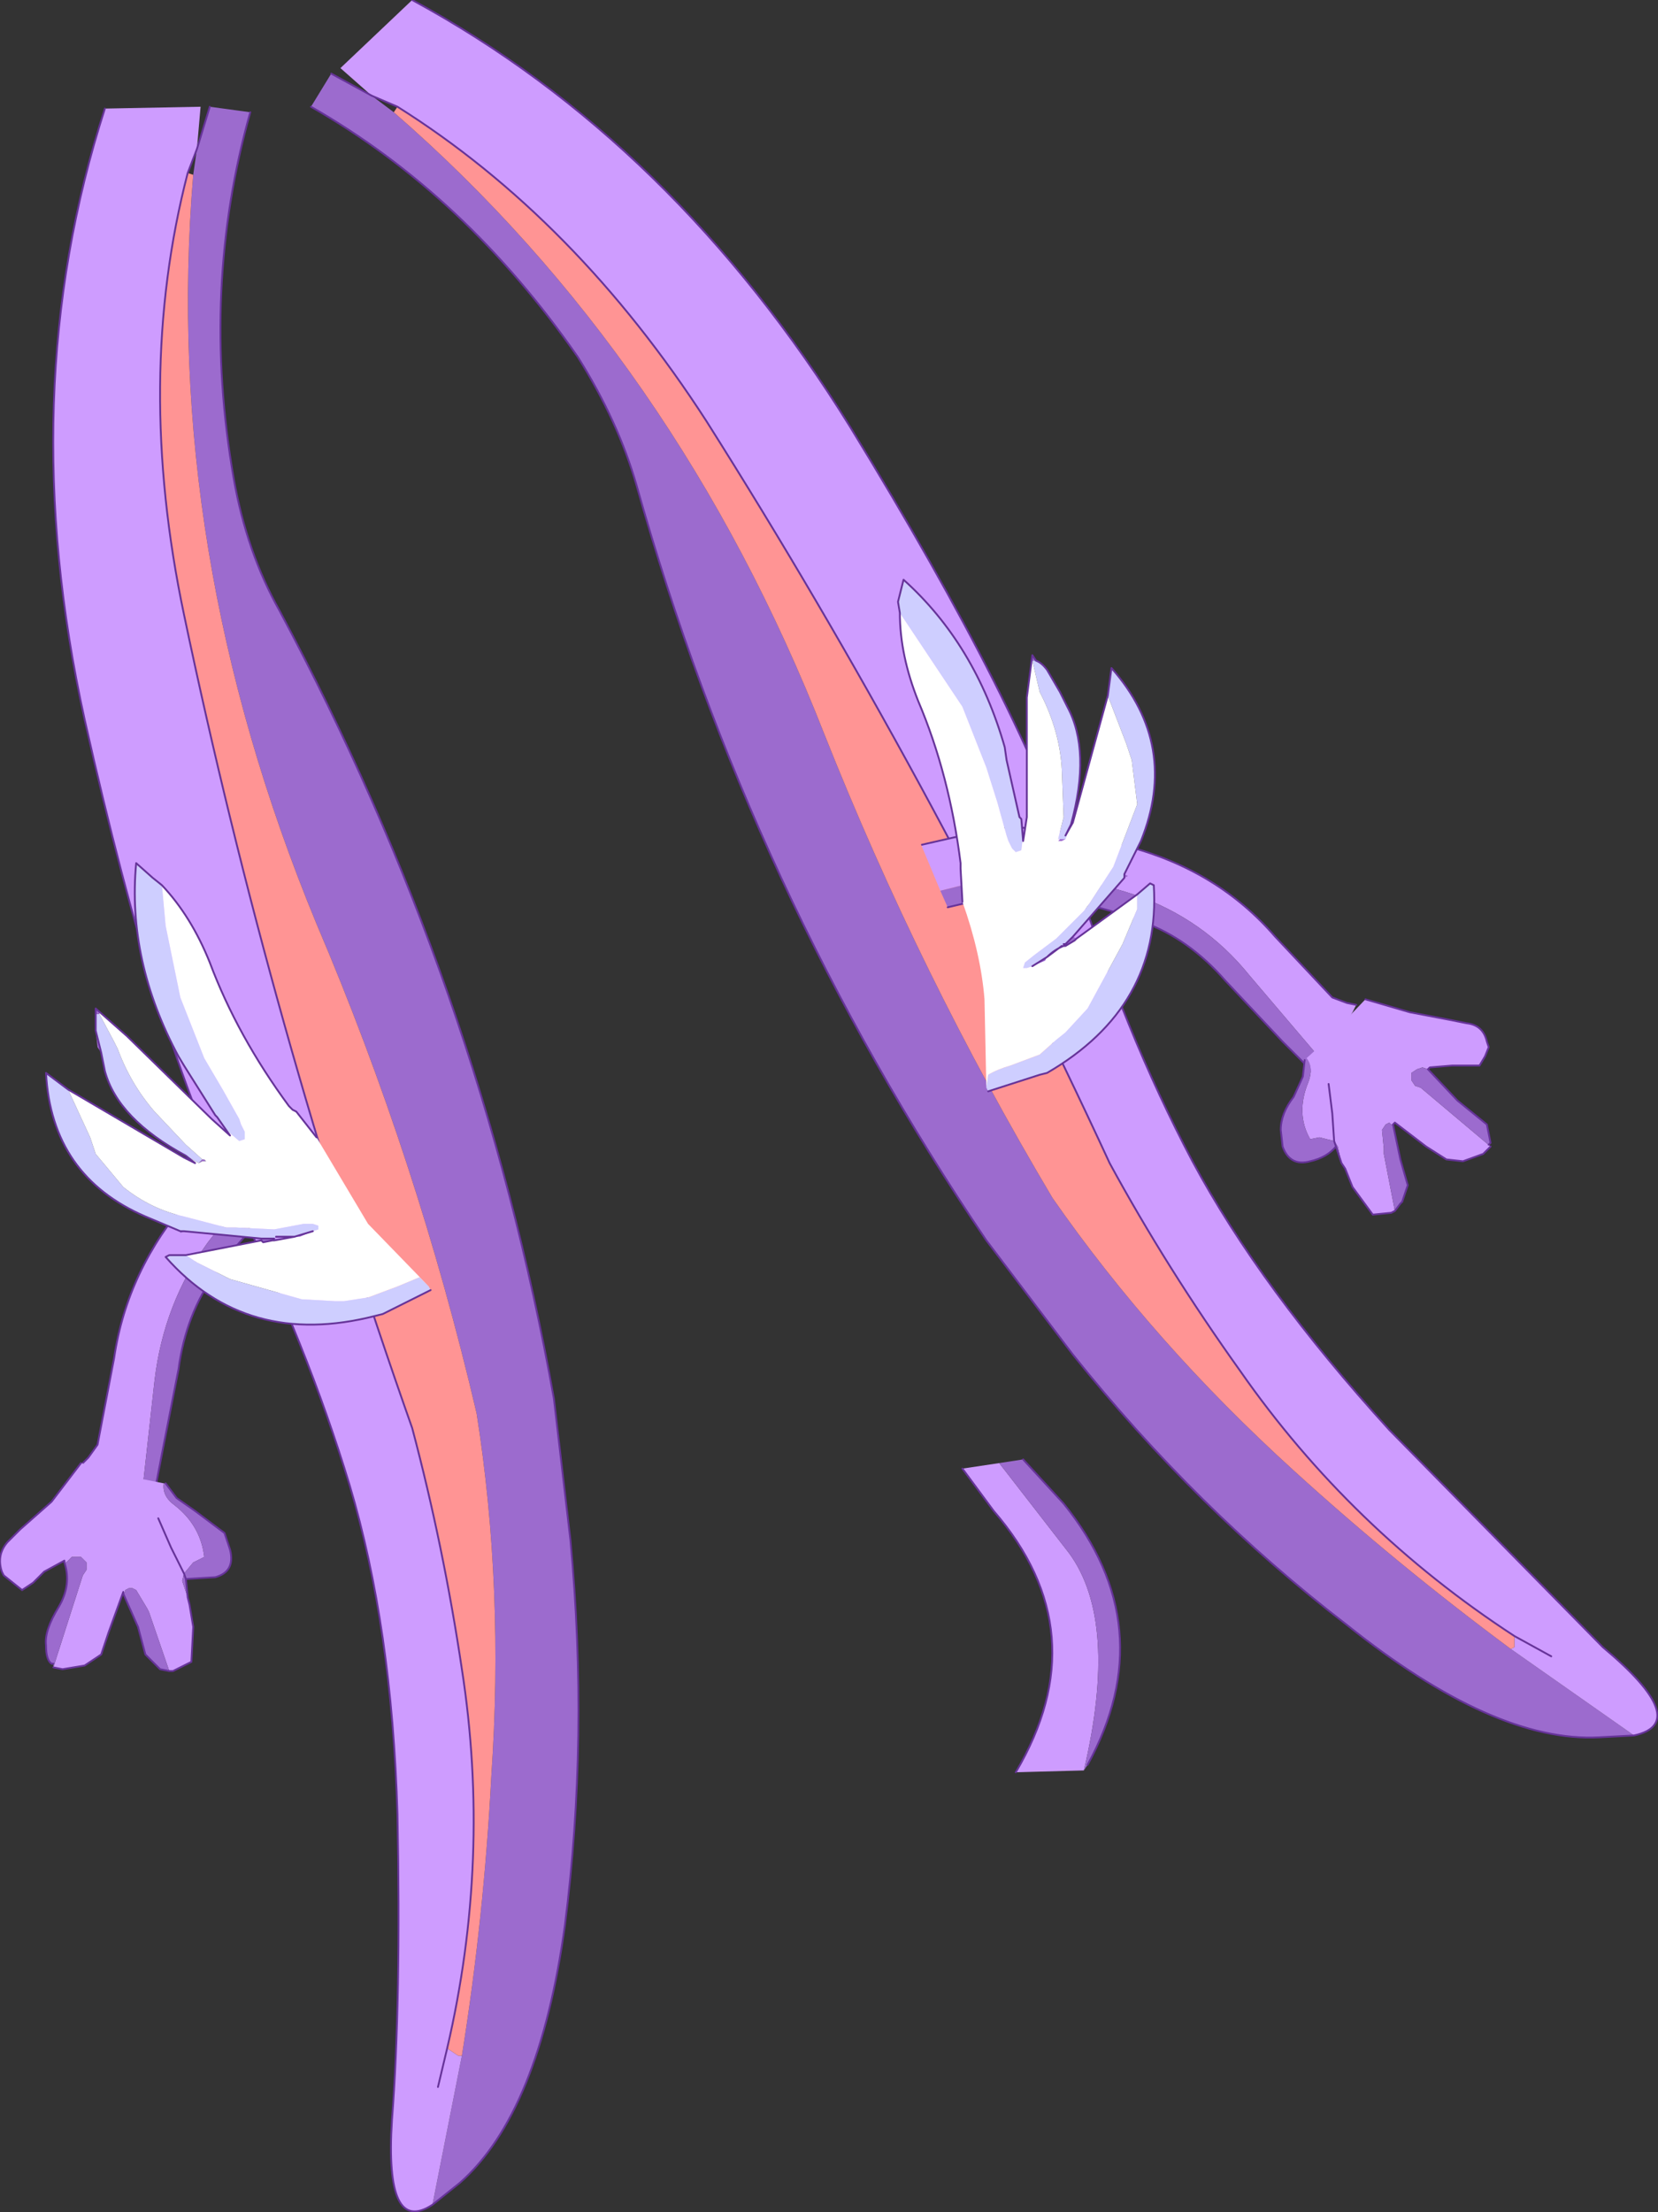 <?xml version="1.0" encoding="UTF-8" standalone="no"?>
<svg xmlns:xlink="http://www.w3.org/1999/xlink" height="60.1px" width="45.05px" xmlns="http://www.w3.org/2000/svg">
  <rect width="100%" height="100%" fill="#333333" stroke="none"/>
  <g transform="matrix(1.0, 0.0, 0.0, 1.0, -249.85, -100.5)">
    <path d="M294.25 147.65 L293.3 147.7 Q290.45 147.85 286.45 144.65 282.35 141.5 279.0 137.3 L276.65 134.2 Q270.25 124.75 267.15 113.7 266.65 111.95 265.55 110.2 262.5 105.8 258.3 103.4 L258.85 102.5 259.95 103.1 260.55 103.55 Q268.25 110.25 272.25 120.45 274.85 127.0 278.45 133.05 281.2 137.0 285.0 140.45 287.8 143.0 290.9 145.3 L294.25 147.65" fill="#9c6bce" fill-rule="evenodd" stroke="none"/>
    <path d="M261.05 100.5 Q268.15 104.35 272.95 112.1 277.7 119.85 279.05 124.2 280.4 128.55 282.25 132.05 284.1 135.5 287.6 139.35 L293.4 145.25 Q295.85 147.3 294.25 147.65 L290.9 145.3 291.0 145.25 291.0 144.95 Q286.55 142.05 283.55 137.75 281.55 134.95 280.0 132.1 275.15 121.6 269.05 111.95 265.5 106.45 260.65 103.4 L259.95 103.1 259.1 102.35 261.05 100.5 M292.0 145.5 L291.0 144.95 292.0 145.5" fill="#ce9cff" fill-rule="evenodd" stroke="none"/>
    <path d="M290.9 145.3 Q287.8 143.0 285.0 140.45 281.2 137.0 278.45 133.05 274.85 127.0 272.25 120.45 268.25 110.25 260.55 103.55 L260.65 103.4 Q265.5 106.45 269.05 111.95 275.15 121.6 280.0 132.1 281.55 134.95 283.55 137.75 286.55 142.05 291.0 144.95 L291.0 145.25 290.9 145.3" fill="#ff9494" fill-rule="evenodd" stroke="none"/>
    <path d="M261.05 100.5 Q268.15 104.35 272.95 112.1 277.7 119.85 279.05 124.2 280.4 128.55 282.25 132.05 284.1 135.5 287.6 139.35 L293.4 145.25 Q295.85 147.3 294.25 147.65 L293.3 147.7 Q290.45 147.85 286.45 144.65 282.35 141.5 279.0 137.3 L276.65 134.2 Q270.25 124.75 267.15 113.7 266.65 111.95 265.55 110.2 262.5 105.8 258.3 103.4 M258.85 102.5 L259.95 103.1 260.65 103.4 Q265.5 106.45 269.05 111.95 275.15 121.6 280.0 132.1 281.55 134.95 283.55 137.75 286.55 142.05 291.0 144.95 L292.0 145.5" fill="none" stroke="#663399" stroke-linecap="round" stroke-linejoin="round" stroke-width="0.05"/>
    <path d="M259.75 131.3 L259.05 131.6 258.45 131.9 Q256.75 132.6 255.5 134.25 254.3 135.9 254.05 138.0 L253.7 141.15 253.65 141.1 252.3 140.4 252.1 140.25 252.25 140.1 252.5 139.75 252.95 137.4 Q253.3 135.0 255.0 133.05 256.7 131.05 257.9 130.55 259.15 130.0 259.55 129.95 L259.55 130.0 259.75 131.3" fill="#ce9cff" fill-rule="evenodd" stroke="none"/>
    <path d="M253.7 141.15 L254.05 138.0 Q254.3 135.9 255.5 134.25 256.75 132.6 258.45 131.9 L259.05 131.6 259.75 131.3 259.85 131.8 259.05 132.1 257.7 132.95 Q256.5 133.95 255.7 135.1 254.9 136.2 254.7 137.7 L254.25 140.0 254.0 141.3 253.7 141.15 M252.5 139.75 L252.25 140.1 252.5 139.75" fill="#9c6bce" fill-rule="evenodd" stroke="none"/>
    <path d="M254.0 141.3 L254.25 140.0 254.7 137.7 Q254.9 136.2 255.7 135.1 256.5 133.95 257.7 132.95 L259.05 132.1 259.85 131.8 M259.55 129.95 Q259.15 130.0 257.9 130.55 256.7 131.05 255.0 133.05 253.3 135.0 252.95 137.4 L252.5 139.75 252.25 140.1 252.1 140.25" fill="none" stroke="#663399" stroke-linecap="round" stroke-linejoin="round" stroke-width="0.05"/>
    <path d="M252.05 140.25 L253.55 140.65 254.3 140.8 Q254.25 141.15 254.6 141.4 255.3 141.95 255.4 142.8 L255.1 142.95 254.85 143.25 254.8 143.45 254.95 143.9 255.0 144.1 255.1 144.7 255.05 145.65 254.55 145.9 254.45 145.9 253.9 144.3 253.85 144.2 253.55 143.7 253.45 143.65 253.35 143.65 253.25 143.7 253.25 143.75 253.2 143.8 253.2 143.75 252.8 144.85 252.6 145.45 252.15 145.75 251.55 145.85 251.3 145.8 252.1 143.3 252.2 143.15 252.2 142.95 252.15 142.9 252.05 142.8 251.85 142.8 251.8 142.8 251.65 142.95 251.6 142.95 251.6 142.9 251.05 143.2 250.75 143.5 250.45 143.7 250.2 143.5 249.95 143.3 249.9 143.2 Q249.75 142.75 250.05 142.4 L250.4 142.05 251.25 141.3 252.05 140.25 M254.15 141.75 L254.5 142.55 254.85 143.25 254.5 142.55 254.15 141.75" fill="#ce9cff" fill-rule="evenodd" stroke="none"/>
    <path d="M254.3 140.8 L254.35 140.8 254.65 141.2 255.15 141.55 255.95 142.15 256.1 142.6 Q256.25 143.2 255.7 143.35 L254.9 143.4 254.95 143.9 254.8 143.45 254.85 143.25 255.1 142.95 255.4 142.8 Q255.3 141.95 254.6 141.4 254.25 141.15 254.3 140.8 M254.45 145.9 L254.2 145.85 254.15 145.8 253.8 145.45 253.6 144.7 253.2 143.8 253.25 143.75 253.25 143.7 253.35 143.65 253.45 143.65 253.55 143.7 253.85 144.2 253.9 144.3 254.45 145.9 M251.3 145.8 L251.3 145.7 251.25 145.7 Q251.1 145.6 251.1 145.2 251.05 144.8 251.45 144.15 251.8 143.55 251.6 142.95 L251.65 142.95 251.8 142.8 251.85 142.8 252.05 142.8 252.15 142.9 252.2 142.95 252.2 143.15 252.1 143.3 251.3 145.8 M254.9 143.4 L254.85 143.25 254.9 143.4" fill="#9c6bce" fill-rule="evenodd" stroke="none"/>
    <path d="M254.35 140.8 L254.65 141.2 255.15 141.55 255.95 142.15 256.1 142.6 Q256.25 143.2 255.7 143.35 L254.9 143.4 254.95 143.9 255.0 144.1 255.1 144.7 255.05 145.65 254.55 145.9 254.45 145.9 254.2 145.85 254.15 145.8 253.8 145.45 253.6 144.7 253.2 143.8 253.2 143.75 252.8 144.85 252.6 145.45 252.15 145.75 251.55 145.85 251.3 145.8 M251.3 145.7 L251.25 145.7 Q251.1 145.6 251.1 145.2 251.05 144.8 251.45 144.15 251.8 143.55 251.6 142.95 L251.6 142.9 251.05 143.2 250.75 143.5 250.45 143.7 250.2 143.5 249.95 143.3 249.9 143.2 Q249.75 142.75 250.05 142.4 L250.4 142.05 251.25 141.3 252.05 140.25 M254.85 143.25 L254.9 143.4 M254.85 143.25 L254.5 142.55 254.15 141.75" fill="none" stroke="#663399" stroke-linecap="round" stroke-linejoin="round" stroke-width="0.05"/>
    <path d="M256.65 103.55 Q255.3 108.35 256.2 113.5 256.55 115.5 257.45 117.1 262.9 127.3 264.9 138.5 L265.35 142.35 Q265.85 147.7 265.2 152.8 264.5 157.9 262.35 159.8 L261.6 160.4 262.4 156.35 Q263.0 152.6 263.2 148.75 263.55 143.65 262.8 138.9 261.2 132.05 258.45 125.6 254.25 115.45 255.1 105.25 L255.2 104.55 255.55 103.4 256.65 103.55" fill="#9c6bce" fill-rule="evenodd" stroke="none"/>
    <path d="M262.4 156.35 L261.6 160.4 Q260.3 161.25 260.5 158.1 260.75 154.9 260.65 149.8 260.5 144.7 259.35 140.85 258.2 137.05 256.2 133.0 254.15 128.95 252.15 120.05 250.2 111.2 252.7 103.45 L255.3 103.4 255.2 104.55 254.95 105.2 Q253.5 110.8 254.85 117.2 257.2 128.4 261.05 139.3 261.9 142.5 262.4 145.85 263.2 151.0 262.0 156.15 L262.3 156.35 262.4 156.35 M261.75 157.2 L262.0 156.15 261.75 157.2" fill="#ce9cff" fill-rule="evenodd" stroke="none"/>
    <path d="M255.1 105.25 Q254.25 115.45 258.45 125.6 261.2 132.05 262.8 138.9 263.55 143.65 263.2 148.75 263.0 152.6 262.4 156.35 L262.3 156.35 262.0 156.15 Q263.2 151.0 262.4 145.85 261.9 142.5 261.05 139.3 257.2 128.4 254.85 117.2 253.5 110.8 254.95 105.2 L255.1 105.25" fill="#ff9494" fill-rule="evenodd" stroke="none"/>
    <path d="M261.6 160.4 L262.35 159.8 Q264.5 157.9 265.2 152.8 265.85 147.7 265.35 142.35 L264.9 138.5 Q262.9 127.3 257.45 117.1 256.55 115.5 256.2 113.5 255.3 108.35 256.65 103.55 M255.55 103.4 L255.2 104.55 254.95 105.2 Q253.5 110.8 254.85 117.2 257.2 128.4 261.05 139.3 261.9 142.5 262.4 145.85 263.2 151.0 262.0 156.15 L261.75 157.2 M261.6 160.4 Q260.3 161.25 260.5 158.1 260.75 154.9 260.65 149.8 260.5 144.7 259.35 140.85 258.2 137.05 256.2 133.0 254.15 128.95 252.15 120.05 250.2 111.2 252.7 103.45" fill="none" stroke="#663399" stroke-linecap="round" stroke-linejoin="round" stroke-width="0.05"/>
    <path d="M261.5 135.45 L261.55 135.55 260.25 136.2 260.05 136.25 Q256.55 137.15 254.35 134.65 L254.45 134.6 254.9 134.6 255.2 134.8 256.1 135.25 258.05 135.8 258.95 135.85 259.2 135.85 259.85 135.75 260.65 135.45 261.25 135.2 261.5 135.45 M256.95 134.15 L254.85 133.95 254.75 133.95 253.8 133.55 Q251.25 132.45 251.1 129.65 L251.7 130.1 252.3 131.4 252.45 131.85 253.2 132.75 Q253.95 133.35 254.85 133.55 L256.0 133.85 256.25 133.85 257.3 133.9 258.1 133.75 258.35 133.75 258.5 133.8 258.5 133.9 258.35 133.95 257.85 134.1 257.35 134.1 257.3 134.15 257.25 134.15 256.95 134.15 M254.9 131.9 Q253.05 130.9 252.7 129.6 L252.6 129.1 252.45 128.5 252.45 128.05 252.55 128.05 252.95 128.8 253.05 129.0 Q253.4 129.95 254.05 130.7 L254.9 131.6 255.35 132.0 255.25 132.1 254.9 131.9 M255.75 130.85 L255.7 130.8 254.85 129.45 254.7 129.2 Q253.3 126.6 253.55 123.95 L254.0 124.35 254.25 124.55 254.35 125.65 254.75 127.6 255.4 129.25 255.9 130.1 256.35 130.9 256.4 131.05 256.5 131.25 256.5 131.45 256.35 131.5 256.0 131.2 255.75 130.85" fill="#ceceff" fill-rule="evenodd" stroke="none"/>
    <path d="M254.0 124.35 L254.25 124.55 254.0 124.35 M256.95 134.2 L256.95 134.15 257.25 134.15 257.25 134.2 257.0 134.25 256.95 134.2 M254.85 133.95 L254.75 134.0 254.75 133.95 254.85 133.95 M252.6 129.1 L252.5 128.95 252.45 128.5 252.6 129.1 M252.45 128.05 L252.45 127.9 252.55 128.0 252.55 128.05 252.45 128.05 M255.35 132.0 L255.4 132.0 255.45 132.05 255.35 132.05 255.25 132.1 255.35 132.0 M258.35 133.95 L258.0 134.1 257.85 134.1 258.35 133.95" fill="#9c6bce" fill-rule="evenodd" stroke="none"/>
    <path d="M254.25 124.55 Q255.05 125.4 255.55 126.65 256.3 128.65 257.7 130.55 L257.8 130.65 257.9 130.7 258.45 131.4 259.85 133.75 261.5 135.45 261.25 135.2 260.65 135.45 259.85 135.75 259.2 135.85 258.95 135.85 258.05 135.8 256.1 135.25 255.2 134.8 254.9 134.6 256.95 134.2 257.0 134.25 257.25 134.2 257.3 134.2 257.85 134.1 258.0 134.1 258.35 133.95 258.5 133.9 258.5 133.8 258.35 133.75 258.1 133.75 257.3 133.9 256.25 133.85 256.0 133.85 254.85 133.55 Q253.95 133.35 253.2 132.75 L252.45 131.85 252.3 131.4 251.7 130.1 254.85 131.95 255.15 132.1 254.9 131.9 255.25 132.1 255.35 132.05 255.45 132.05 255.4 132.0 255.35 132.0 254.9 131.6 254.05 130.7 Q253.4 129.95 253.05 129.0 L252.95 128.8 252.55 128.05 252.55 128.0 252.45 127.9 253.3 128.65 255.6 130.9 256.1 131.35 255.75 130.85 256.0 131.2 256.35 131.5 256.5 131.45 256.5 131.25 256.4 131.05 256.35 130.9 255.9 130.1 255.4 129.25 254.75 127.6 254.35 125.65 254.25 124.55" fill="#ffffff" fill-rule="evenodd" stroke="none"/>
    <path d="M254.25 124.55 Q255.05 125.4 255.55 126.65 256.3 128.65 257.7 130.55 L257.8 130.65 257.9 130.7 258.45 131.4 M261.55 135.55 L260.25 136.2 260.05 136.25 Q256.55 137.15 254.35 134.65 L254.45 134.6 254.9 134.6 256.95 134.2 257.0 134.25 257.25 134.2 257.3 134.2 257.85 134.1 258.35 133.95 M256.95 134.15 L254.85 133.95 254.75 133.95 254.85 133.95 M254.75 133.95 L253.8 133.55 Q251.25 132.45 251.1 129.65 L251.7 130.1 254.85 131.95 255.15 132.1 254.9 131.9 Q253.05 130.9 252.7 129.6 L252.6 129.1 252.45 128.5 252.45 128.05 252.45 127.9 253.3 128.65 255.6 130.9 256.1 131.35 255.75 130.85 255.7 130.8 254.85 129.45 254.7 129.2 Q253.3 126.6 253.55 123.95 L254.0 124.35 254.25 124.55 M257.35 134.1 L257.85 134.1 M256.95 134.15 L257.25 134.15 257.3 134.15" fill="none" stroke="#663399" stroke-linecap="round" stroke-linejoin="round" stroke-width="0.05"/>
    <path d="M274.9 123.45 L274.9 123.5 275.4 124.7 276.2 124.5 276.9 124.4 Q278.7 124.15 280.65 124.8 282.55 125.45 283.8 127.0 L285.8 129.35 286.6 128.0 286.7 127.8 286.45 127.75 286.05 127.6 284.5 125.95 Q282.95 124.15 280.5 123.5 277.9 122.8 276.65 123.05 L274.9 123.45" fill="#ce9cff" fill-rule="evenodd" stroke="none"/>
    <path d="M286.05 127.6 L286.45 127.75 286.05 127.6 M285.8 129.35 L283.8 127.0 Q282.55 125.45 280.65 124.8 278.7 124.15 276.9 124.4 L276.2 124.5 275.4 124.7 275.6 125.15 276.45 124.95 278.05 124.85 Q279.65 125.05 280.9 125.55 282.15 126.0 283.15 127.15 L284.7 128.8 285.55 129.65 285.8 129.35" fill="#9c6bce" fill-rule="evenodd" stroke="none"/>
    <path d="M274.9 123.45 L276.65 123.05 Q277.9 122.8 280.5 123.5 282.95 124.15 284.5 125.95 L286.05 127.6 286.45 127.75 286.7 127.8 M275.6 125.15 L276.45 124.95 278.05 124.85 Q279.65 125.05 280.9 125.55 282.15 126.0 283.15 127.15 L284.7 128.8 285.55 129.65" fill="none" stroke="#663399" stroke-linecap="round" stroke-linejoin="round" stroke-width="0.05"/>
    <path d="M288.65 129.55 L288.7 129.5 289.3 129.45 289.7 129.45 290.05 129.45 290.2 129.2 290.3 128.95 290.25 128.8 Q290.15 128.35 289.7 128.3 L289.2 128.2 288.15 128.0 286.95 127.65 285.9 128.75 285.35 129.25 Q285.55 129.5 285.4 129.9 285.05 130.75 285.45 131.45 L285.7 131.4 286.1 131.5 286.2 131.65 286.3 132.1 286.4 132.25 286.6 132.75 287.15 133.5 287.65 133.45 287.75 133.4 287.45 131.85 287.45 131.7 287.4 131.2 287.5 131.05 287.6 131.0 287.65 131.05 287.7 131.05 287.75 131.0 288.6 131.65 289.15 132.0 289.6 132.05 290.15 131.85 290.35 131.65 288.45 130.05 288.3 130.0 288.2 129.85 288.2 129.75 288.2 129.65 288.35 129.55 288.5 129.5 288.65 129.55 M285.95 129.95 L286.05 130.75 286.1 131.5 286.05 130.75 285.95 129.95" fill="#ce9cff" fill-rule="evenodd" stroke="none"/>
    <path d="M285.35 129.25 L285.3 129.3 285.25 129.75 285.0 130.3 Q284.65 130.75 284.65 131.2 L284.7 131.65 Q284.9 132.2 285.45 132.05 285.9 131.95 286.15 131.65 L286.3 132.1 286.2 131.65 286.1 131.5 285.7 131.4 285.45 131.45 Q285.05 130.75 285.4 129.9 285.55 129.5 285.35 129.25 M287.75 133.4 L287.9 133.2 287.95 133.15 288.1 132.7 287.9 132.0 287.7 131.05 287.65 131.05 287.6 131.0 287.5 131.05 287.4 131.2 287.45 131.7 287.45 131.85 287.75 133.4 M290.35 131.65 L290.3 131.6 290.35 131.55 290.25 131.05 289.45 130.4 288.65 129.55 288.5 129.5 288.35 129.55 288.2 129.65 288.2 129.75 288.2 129.85 288.3 130.0 288.45 130.05 290.35 131.65 M286.15 131.65 L286.1 131.5 286.15 131.65" fill="#9c6bce" fill-rule="evenodd" stroke="none"/>
    <path d="M288.65 129.55 L288.7 129.5 289.3 129.45 289.7 129.45 290.05 129.45 290.2 129.2 290.3 128.95 290.25 128.8 Q290.15 128.35 289.7 128.3 L289.2 128.2 288.15 128.0 286.95 127.65 M285.3 129.3 L285.25 129.75 285.0 130.3 Q284.65 130.75 284.65 131.2 L284.7 131.65 Q284.9 132.2 285.45 132.05 285.9 131.95 286.15 131.65 L286.3 132.1 286.4 132.25 286.6 132.75 287.15 133.5 287.65 133.45 287.75 133.4 287.9 133.2 287.95 133.15 288.1 132.7 287.9 132.0 287.7 131.05 287.75 131.0 288.6 131.65 289.15 132.0 289.6 132.05 290.15 131.85 290.35 131.65 M290.3 131.6 L290.35 131.55 290.25 131.05 289.45 130.4 288.65 129.55 M286.1 131.5 L286.15 131.65 M286.1 131.5 L286.05 130.75 285.95 129.95" fill="none" stroke="#663399" stroke-linecap="round" stroke-linejoin="round" stroke-width="0.05"/>
    <path d="M277.6 122.75 L277.55 122.7 277.2 121.15 277.15 120.8 Q276.35 118.0 274.4 116.25 L274.25 116.85 274.3 117.15 274.9 118.05 276.0 119.7 276.65 121.35 276.95 122.3 277.2 123.2 277.25 123.35 277.35 123.55 277.45 123.65 277.6 123.6 277.65 123.2 277.6 122.75 M276.65 130.05 L276.7 130.15 278.1 129.7 278.3 129.65 Q281.4 127.85 281.2 124.55 L281.1 124.5 280.75 124.8 280.75 125.2 280.35 126.15 279.4 127.9 278.8 128.55 278.55 128.75 278.1 129.15 277.3 129.45 Q276.95 129.55 276.7 129.7 L276.65 130.05 M279.0 125.95 L280.4 124.35 280.4 124.25 280.85 123.35 Q281.9 120.75 280.05 118.65 L279.95 119.4 280.45 120.7 280.6 121.15 280.75 122.35 280.1 124.05 279.45 125.05 279.3 125.25 278.55 126.0 277.95 126.45 277.7 126.65 277.65 126.8 277.75 126.8 277.9 126.75 278.3 126.5 278.7 126.2 278.75 126.15 278.8 126.15 279.0 125.95 M278.95 122.9 Q279.5 120.9 278.85 119.7 L278.65 119.3 278.3 118.7 Q278.15 118.5 278.0 118.45 L277.9 118.45 278.1 119.3 278.2 119.5 Q278.65 120.45 278.7 121.4 L278.75 122.7 278.6 123.3 278.8 123.3 278.95 122.9" fill="#ceceff" fill-rule="evenodd" stroke="none"/>
    <path d="M274.3 117.15 L274.25 116.85 274.3 117.15 M279.1 126.0 L279.0 125.95 278.8 126.15 278.8 126.2 279.05 126.05 279.1 126.0 M280.4 124.35 L280.5 124.3 280.4 124.25 280.4 124.35 M278.65 119.3 L278.55 119.15 278.3 118.7 278.65 119.3 M278.0 118.45 L277.9 118.3 277.9 118.4 277.9 118.45 278.0 118.45 M278.6 123.3 L278.65 123.3 278.6 123.35 278.7 123.35 278.8 123.3 278.6 123.3 M277.9 126.75 L278.25 126.6 278.3 126.5 277.9 126.75" fill="#9c6bce" fill-rule="evenodd" stroke="none"/>
    <path d="M277.6 122.75 L277.65 123.2 277.6 123.6 277.45 123.65 277.35 123.55 277.25 123.35 277.2 123.2 276.95 122.3 276.65 121.35 276.0 119.7 274.9 118.05 274.3 117.15 Q274.3 118.3 274.8 119.55 275.65 121.55 275.95 123.95 L275.95 124.05 275.95 124.1 276.0 125.0 Q276.5 126.4 276.6 127.65 L276.65 130.05 276.7 129.7 Q276.95 129.55 277.3 129.45 L278.1 129.15 278.55 128.75 278.8 128.55 279.4 127.9 280.35 126.15 280.75 125.2 280.75 124.8 279.1 126.0 279.05 126.05 278.8 126.2 278.75 126.2 Q278.5 126.3 278.3 126.5 L278.25 126.6 277.9 126.75 277.75 126.8 277.65 126.8 277.7 126.65 277.95 126.45 278.55 126.0 279.3 125.25 279.45 125.05 280.1 124.05 280.75 122.35 280.6 121.15 280.45 120.7 279.95 119.4 279.0 122.85 278.8 123.2 278.95 122.9 278.8 123.3 278.7 123.35 278.6 123.35 278.65 123.3 278.6 123.3 278.75 122.7 278.7 121.4 Q278.65 120.45 278.2 119.5 L278.1 119.3 277.9 118.45 277.9 118.4 277.9 118.3 277.75 119.45 277.75 122.7 277.65 123.35 277.6 122.75" fill="#ffffff" fill-rule="evenodd" stroke="none"/>
    <path d="M274.25 116.85 L274.4 116.25 Q276.35 118.0 277.15 120.8 L277.2 121.15 277.55 122.7 277.6 122.75 277.65 123.35 277.75 122.7 277.75 119.45 277.9 118.3 278.0 118.45 Q278.15 118.5 278.3 118.7 L278.65 119.3 278.85 119.7 Q279.5 120.9 278.95 122.9 L278.8 123.2 279.0 122.85 279.95 119.4 280.05 118.65 Q281.9 120.75 280.85 123.35 L280.4 124.25 280.4 124.35 280.4 124.25 M274.3 117.15 L274.25 116.85 M274.3 117.15 Q274.3 118.3 274.8 119.55 275.65 121.55 275.95 123.95 L275.95 124.05 275.95 124.1 276.0 125.0 M276.7 130.15 L278.1 129.7 278.3 129.65 Q281.4 127.85 281.2 124.55 L281.1 124.5 280.75 124.8 279.1 126.0 279.05 126.05 278.8 126.2 278.75 126.2 Q278.5 126.3 278.3 126.5 L278.7 126.2 M279.0 125.95 L280.4 124.35 M278.75 126.15 L278.8 126.15 279.0 125.95 M277.9 126.75 L278.3 126.5" fill="none" stroke="#663399" stroke-linecap="round" stroke-linejoin="round" stroke-width="0.05"/>
    <path d="M279.3 148.6 L277.45 148.65 Q279.7 144.85 276.85 141.55 L276.0 140.4 277.0 140.25 278.9 142.7 Q280.25 144.55 279.3 148.6" fill="#ce9cff" fill-rule="evenodd" stroke="none"/>
    <path d="M277.0 140.25 L277.65 140.15 278.75 141.35 Q281.45 144.7 279.4 148.45 L279.3 148.6 Q280.25 144.55 278.9 142.7 L277.0 140.25" fill="#9c6bce" fill-rule="evenodd" stroke="none"/>
    <path d="M277.45 148.65 Q279.7 144.85 276.85 141.55 L276.0 140.4 M277.65 140.15 L278.75 141.35 Q281.45 144.7 279.4 148.45" fill="none" stroke="#663399" stroke-linecap="round" stroke-linejoin="round" stroke-width="0.05"/>
  </g>
</svg>
